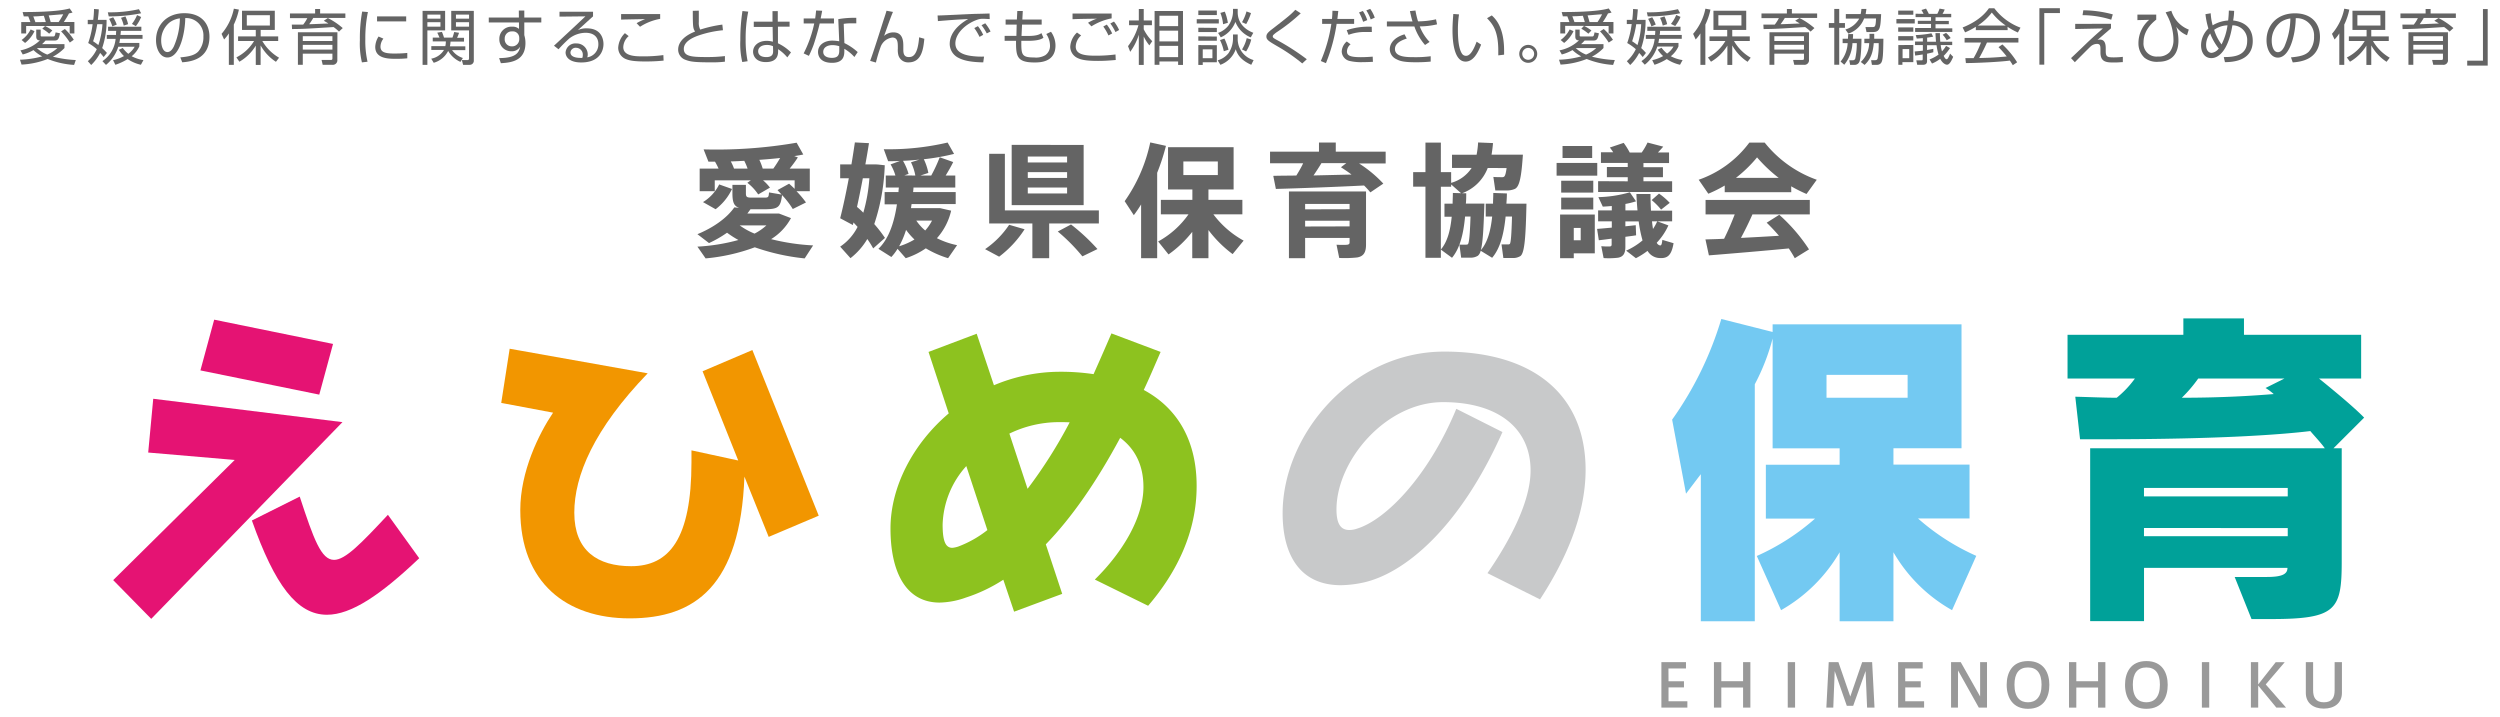 <svg xmlns="http://www.w3.org/2000/svg" viewBox="0 0 610 175"><defs><style>.cls-1{isolation:isolate;}.cls-2{mix-blend-mode:multiply;}.cls-3{fill:#646464;}.cls-4{fill:#e51373;}.cls-5{fill:#f29600;}.cls-6{fill:#8dc21f;}.cls-7{fill:#c8c9ca;}.cls-8{fill:#73c9f2;}.cls-9{fill:#00a199;}.cls-10{fill:#999;}</style></defs><g class="cls-1"><g id="レイヤー_2" data-name="レイヤー 2"><g class="cls-2"><path class="cls-3" d="M182.35,52.11h7.75L193,53.22a13.67,13.67,0,0,1-4.85,5.13,52.93,52.93,0,0,0,10.25,1.53l-2.06,3.17a52.66,52.66,0,0,1-12.17-2.71,46.42,46.42,0,0,1-12,2.71l-2-2.87a47.08,47.08,0,0,0,10-1.62,23.07,23.07,0,0,1-2.77-1.78,27.51,27.51,0,0,1-4.4,2.53l-2.83-2.17c3.76-1.54,7.17-3.89,9-6.54l1.17.12c-1.29-.45-1.63-1.44-1.63-3.61v-2H182v2c0,.9.18,1.08,1.21,1.11.84,0,2.41,0,3.34,0s1-.12,1.09-1.27l3.07.52c-.33-.36-.69-.73-1-1.09l2.83-1.56q.72.63,1.35,1.26V44h-7.71a10.73,10.73,0,0,1,1.69,1.78L185,47.44a11.93,11.93,0,0,0-2.65-2.84l.85-.6H174.4v2.65h-3.68V41.14h4.61a15.06,15.06,0,0,0-.87-1.69h-1.6l-1.18-3a115.08,115.08,0,0,0,22.7-1.63L196,37.7c-.69.15-1.41.27-2.2.39l.88.31c-.51.81-1.21,1.77-2,2.74h4.91v5.51h-3.25a24.05,24.05,0,0,1,2.32,2.75L193.44,51a21.14,21.14,0,0,0-2.62-3.4c-.36,3-1,3.4-4,3.46-1.08,0-2.65,0-3.7,0C182.86,51.42,182.62,51.75,182.35,52.11Zm-7.74-1.06-3.08-1.74A10.46,10.46,0,0,0,175.48,45l3.13,1.11A13.22,13.22,0,0,1,174.61,51.05Zm4.49-9.91h3.31a14.43,14.43,0,0,0-.81-1.9c-1.12.06-2.2.12-3.29.15A11,11,0,0,1,179.1,41.14ZM187,55h-6.51a16.77,16.77,0,0,0,3.62,2A13.31,13.31,0,0,0,187,55Zm1.69-13.86a30.12,30.12,0,0,0,1.66-2.59c-1.6.18-3.32.33-5.07.45a14.1,14.1,0,0,1,.82,2.14Z"/><path class="cls-3" d="M215.93,58.05l-2.87,2.56a22.83,22.83,0,0,0-1.44-2.29,16.55,16.55,0,0,1-4.1,4.67L205,60.18a12.64,12.64,0,0,0,4.25-4.82l-1-1.08-.15.63L205,53.25c.64-2.44,1.42-6.08,2.11-9.76H205V40.11h2.75c.33-1.92.6-3.76.84-5.36l3.44.18c-.24,1.57-.55,3.35-.88,5.18h2.26c.88,0,1.69.15,2.47.21a50.24,50.24,0,0,1-2.56,14.35A33.11,33.11,0,0,1,215.93,58.05Zm-5.28-6.15a40.48,40.48,0,0,0,1.48-8.41h-1.6c-.45,2.38-.93,4.76-1.42,7C209.66,50.93,210.17,51.42,210.65,51.9Zm22.88,7.92L231.33,63a24.38,24.38,0,0,1-5.43-2.41A18.58,18.58,0,0,1,221,63l-2-2.29a12.26,12.26,0,0,1-1.51,2l-3.16-2c2.68-2.53,3.92-6.81,4.52-10.85h-3V46.86h3.38c0-.39.06-.75.09-1.11h-3.19V42.83h2.35a11.74,11.74,0,0,0-1.18-2.72l2.29-.84c-1,.06-2,.06-2.89.06l-1.06-2.92a63.13,63.13,0,0,0,15.58-1.63l1.57,2.77a53.64,53.64,0,0,1-7.38,1.3,13.58,13.58,0,0,1,1.11,3.34l-1.93.64h2.63a35.61,35.61,0,0,0,2.07-4.46l3.29,1.17c-.48,1-1.12,2.11-1.84,3.29h2.35v2.92H222.89c0,.36-.06.72-.09,1.11h10.39v2.93H222.43c-.06.33-.09.66-.15,1h7.12l2.68.61a15.18,15.18,0,0,1-3.47,6.72A19.45,19.45,0,0,0,233.53,59.82Zm-12.45-3.73a21.64,21.64,0,0,1-1.69,4,17,17,0,0,0,3.74-1.65A16.84,16.84,0,0,1,221.08,56.09Zm2.26-13.26a12.33,12.33,0,0,0-1.06-3.23l2.05-.66c-1.32.15-2.65.24-4,.3a13.65,13.65,0,0,1,1.36,3.19l-1.05.37Zm2.41,13.41a11,11,0,0,0,1.66-2.41h-3.83A11.85,11.85,0,0,0,225.75,56.24Z"/><path class="cls-3" d="M250,55.94a26,26,0,0,1-6.21,6.69l-3.43-1.84a21.88,21.88,0,0,0,5.87-5.94ZM256,63h-4.1V54.52H241.36v-17h3.83V51.33h22.93v3.19H256Zm8.41-27.64V50.06H246.85V35.35Zm-13.63,4.28h9.59V38.19h-9.59Zm0,3.77h9.59V42h-9.59Zm0,3.8h9.59V45.75h-9.59Zm10.55,7.56a49.11,49.11,0,0,1,6.45,6l-3.68,1.78a44.85,44.85,0,0,0-6-6.06Z"/><path class="cls-3" d="M282.35,63h-3.92V49.88a30.94,30.94,0,0,1-1.78,2.62l-2.23-3.41a38.67,38.67,0,0,0,6.24-14.34l3.83.84a50.77,50.77,0,0,1-2.14,6.57Zm21.09-4.28L300.76,62a29,29,0,0,1-5.9-5.87V63h-3.95V56.57a27.41,27.41,0,0,1-5.79,5.51l-2.53-3.16A21.88,21.88,0,0,0,290,52.29h-6.75V48.76h7.69V46.23H285V35.92h16V46.23h-6.14v2.53h8.28v3.53h-7.08A23.18,23.18,0,0,0,303.44,58.71Zm-14.7-16h8.41V39.39h-8.41Z"/><path class="cls-3" d="M316.31,42.83c.61-1,1.21-2,1.66-3h-8.08V37h11.94V34.78h4.1V37H338.1v2.89h-6.48a30,30,0,0,1,5.91,4.91l-3.16,2.14a21.35,21.35,0,0,0-1.54-1.68c-6.27.33-16,.69-21.52.84l-.63-3.19C312.22,42.86,314.14,42.86,316.31,42.83Zm2.14,15.22V63H314.5V46.71h18.81v13c0,1.84-.57,2.84-2.17,3.11a28.11,28.11,0,0,1-4.37.12l-.66-3.23c.9.06,2.2.06,2.62,0s.57-.21.57-.6V58.05Zm10.85-7V49.76H318.45v1.32Zm0,4.19V53.86H318.45v1.41Zm.48-12.65c-.81-.61-1.65-1.18-2.59-1.78l1.3-1h-6.06c-.54.91-1.21,1.93-1.93,3Z"/><path class="cls-3" d="M370.29,49.7h2.17c-.18,7.86-.42,12-1.48,12.78a3.42,3.42,0,0,1-1.84.48c-.48,0-1.65,0-2.32,0l-.45-3.32c.48,0,1.24,0,1.6,0a.59.59,0,0,0,.42-.12c.27-.27.42-2.41.54-6.69h-1.56c-.43,4.22-1.3,7.75-3.29,10.07l-2.8-1.72a2.17,2.17,0,0,1-.66,1.21,3.25,3.25,0,0,1-1.78.48c-.49,0-1.66,0-2.32,0l-.42-3.17c.48,0,1.26,0,1.62,0a1.46,1.46,0,0,0,.42-.09c.34-.27.52-2.44.67-6.78h-1.33c-.39,4.19-1.23,7.72-3.19,10.07l-2.72-2v2h-3.76V45.54h-3V42h3v-7.2h3.76V42h2.51v2.62a8.82,8.82,0,0,0,5-3.64h-4.79V37.76h6a22.46,22.46,0,0,0,.37-3l3.64.15c-.09,1-.21,1.93-.36,2.83h7.65c-.36,5.37-.81,7.78-1.95,8.35a5,5,0,0,1-2,.39c-.58,0-2,0-2.78,0l-.48-3.31c.64.06,1.69.06,2.17.06a.68.68,0,0,0,.39-.09c.28-.12.49-.76.67-2.14H363a10.59,10.59,0,0,1-6.24,6.15l1,0c0,.84,0,1.71-.09,2.53h4.52c-.18,5.72-.36,9.49-.87,11.36,1.66-1.9,2.41-4.79,2.77-8.2h-1.57V49.7h1.78c0-.85.06-1.72.06-2.62l3.32.12c0,.84-.06,1.68-.12,2.5h2.71Zm-15.85,0c0-.85.06-1.72.06-2.62l2,.06L354.08,45v.57h-2.51V60.88c1.6-1.87,2.32-4.67,2.65-8h-1.77V49.7Z"/><path class="cls-3" d="M389.73,39.75v3.11h-9.92V39.75ZM384,52.35h5.13v9.46H384V63h-3.34V52.35H384Zm4.76-8.26V47h-7.83v-2.9Zm0,4.13v2.89h-7.83V48.22Zm-.27-12.6v2.93h-7.23V35.62Zm-2.8,23v-3H384v3Zm7.59-3.05V54h-3.34V51.33h3.34V50.27c-.75.06-1.5.12-2.2.15L390,48.1a30.13,30.13,0,0,0,7.68-1.18l1.51,2.2a18.85,18.85,0,0,1-2.59.64v1.57h2.95c-.12-1.27-.21-2.63-.27-4l3.44,0c0,1.44.06,2.83.12,4.07H408V54h-4.91c.06.66.15,1.29.24,1.87A12.72,12.72,0,0,0,404.37,54l2.72,1a15.2,15.2,0,0,1-2.84,4.22,1.12,1.12,0,0,0,.76.66c.33.06.48-.18.6-1.35l2.74.81c-.54,3.17-1.6,3.83-3.79,3.59A3.56,3.56,0,0,1,402,61.21,18.87,18.87,0,0,1,399.16,63l-2.38-1.84a16.64,16.64,0,0,0,4-2.5,32,32,0,0,1-.94-4.64h-3.25v1.2l2.53-.27.09,2.47c-.78.12-1.69.24-2.62.36v2.48c0,1.53-.48,2.38-1.78,2.62a18.53,18.53,0,0,1-3.53.09l-.57-2.9a16.1,16.1,0,0,0,2.08.06c.33,0,.45-.18.45-.48V58.23c-1.17.15-2.26.3-3.13.39l-.42-2.77C390.66,55.79,391.93,55.66,393.28,55.54Zm3.89-11.33v-1h-5.09V40.75h5.09v-1h-6.54V37.16h3A13.55,13.55,0,0,0,392.8,36l3.38-1.14a18.27,18.27,0,0,1,1.47,2.35h2.93A15.7,15.7,0,0,0,402,34.78l3.83,1c-.36.43-.81.91-1.29,1.42h2.71v2.59H401v1h4.76v2.44H401v1h7v2.62H389.94V44.21Zm7.63,3a15.77,15.77,0,0,1,2.62,2.26c-.75.57-1.42,1.11-2.11,1.65A15.91,15.91,0,0,0,403,48.82Z"/><path class="cls-3" d="M437.07,46.89H420.83V45.27a32.35,32.35,0,0,1-4,2l-2.35-3.41a26,26,0,0,0,12.36-9.07h3.74a28.41,28.41,0,0,0,12.71,9.07l-2.5,3.47a35.25,35.25,0,0,1-3.74-1.87ZM420.68,58.26c1-2,1.9-4.13,2.59-5.94h-7.11V48.79h25.43v3.53h-14c-.78,1.78-1.75,3.77-2.8,5.73,3.1-.16,6.42-.34,9.28-.52-.9-1.05-1.9-2.14-3-3.19l3.07-1.93a41.75,41.75,0,0,1,7.26,8.44L437.92,63c-.42-.79-.91-1.57-1.45-2.38-5.91.57-14.47,1.29-19.5,1.69l-.84-3.89C417.39,58.38,418.93,58.35,420.68,58.26ZM434,43.4a36.1,36.1,0,0,1-5.28-5,32.35,32.35,0,0,1-5.15,5Z"/></g><g class="cls-2"><path class="cls-3" d="M18.08,15.84a20.52,20.52,0,0,1-6.44-1.45,20,20,0,0,1-6.38,1.37l-.39-1.19a23,23,0,0,0,5.43-.82,9,9,0,0,1-2.13-1.53,10.63,10.63,0,0,1-2.62,1.07l-.56-1A9.51,9.51,0,0,0,9.74,9.85c-.26,0-.9,0-.9-.94V7.23H9.92V8.59c0,.2,0,.31.32.31H13c.35,0,.41-.18.57-1l1.06.22c-.25,1.47-.56,1.77-1.32,1.77H11.12a10.6,10.6,0,0,1-.86.88h5.47v.95a10.85,10.85,0,0,1-2.83,2.11,28.91,28.91,0,0,0,5.59.82ZM7.42,5.38C7.21,4.79,7.18,4.72,6.9,4H5.8L5.52,2.94c2,0,8.41,0,11.48-.88l.7,1a6.19,6.19,0,0,1-.87.21,17.94,17.94,0,0,1-1.27,2.1h2.59V8.16H17V6.35H11a9.65,9.65,0,0,1,1.77,1.09L12,8.22A10.77,10.77,0,0,0,10.32,7L11,6.35H6.38V8.16H5.18V5.38ZM5.27,9.76A7.14,7.14,0,0,0,7.48,7.18l.94.42a7.92,7.92,0,0,1-2.3,2.88Zm5.9-4.38c-.13-.48-.34-1.13-.47-1.53C9.55,3.93,9.33,4,8.13,4c.08.25.33.9.51,1.41ZM9,11.73a8,8,0,0,0,2.53,1.59A8.75,8.75,0,0,0,14,11.73Zm5.31-6.35a18.53,18.53,0,0,0,1.12-1.89c-.49,0-2.85.23-3.55.27.17.49.33,1.06.49,1.62Zm2.73,5a16.31,16.31,0,0,0-2.13-2.72l.92-.59A13.42,13.42,0,0,1,18,9.7Z"/><path class="cls-3" d="M26,4.84a20.37,20.37,0,0,1-1.07,6.89,13.59,13.59,0,0,1,1.16,1.19l-.8,1c-.35-.44-.55-.69-.86-1a11,11,0,0,1-2.18,2.94l-.82-.93A9.24,9.24,0,0,0,23.62,12a12.55,12.55,0,0,0-2.1-1.5A22.16,22.16,0,0,0,22.6,5.91H21.41V4.84h1.34a24.63,24.63,0,0,0,.19-2.65l1.16.09c0,.65-.1,1.44-.23,2.56ZM23.72,5.91a26.19,26.19,0,0,1-1,4.16A13.37,13.37,0,0,1,24,11,19.66,19.66,0,0,0,25,5.91Zm1.27,9a7.33,7.33,0,0,0,3.22-5.42H26.06V8.53h2.25c0-.49,0-.72.06-1h-2v-1h8.12v1h-5c-.05.62-.07.81-.1,1h5.39v.94H29.29c-.07.53-.13.78-.17,1H34v.84a6.6,6.6,0,0,1-1.87,2.41,8.85,8.85,0,0,0,2.87.94l-.62,1.14a9.13,9.13,0,0,1-3.23-1.39,14.27,14.27,0,0,1-3,1.4l-.56-1.13a9.44,9.44,0,0,0,2.66-1A7.83,7.83,0,0,1,29,12.16l.95-.46a8.28,8.28,0,0,0,1.35,1.43,5.43,5.43,0,0,0,1.56-1.72h-4a9.32,9.32,0,0,1-3,4.43ZM26.31,3a31.59,31.59,0,0,0,7.59-.76l.54,1A39.93,39.93,0,0,1,26.53,4Zm1.1,3.43a9.59,9.59,0,0,0-.79-1.83l1-.38A9.92,9.92,0,0,1,28.49,6Zm2.78-.19a9.19,9.19,0,0,0-.66-1.89L30.6,4a9,9,0,0,1,.66,1.9Zm2-.4a9,9,0,0,0,1.25-2.16l1,.47a8.89,8.89,0,0,1-1.29,2.23Z"/><path class="cls-3" d="M44,14c2.31-.21,3.53-.58,4.35-1.4a5.29,5.29,0,0,0,1.28-3.7A4.21,4.21,0,0,0,45.2,4.41c0,3-1.13,9.62-4.38,9.62C39.1,14,38.07,12,38.07,9.81c0-3.65,2.56-6.59,6.92-6.59,4.09,0,6.12,2.5,6.12,5.73,0,5.59-4.71,6.11-6.65,6.25ZM41.43,5.44a5.6,5.6,0,0,0-2.1,4.48c0,1.11.37,2.78,1.52,2.78.78,0,1.26-.78,1.55-1.33a17.54,17.54,0,0,0,1.49-6.89A5.35,5.35,0,0,0,41.43,5.44Z"/><path class="cls-3" d="M57.05,15.82H55.84V8.15a9.26,9.26,0,0,1-1.16,1.48l-.62-1.37a13.56,13.56,0,0,0,3-6.14l1.23.22A15.73,15.73,0,0,1,57.05,6ZM57.68,14A10.81,10.81,0,0,0,62,10H58.09V8.88h4.32V7.31H59.05V2.62h8V7.31H63.6V8.88h4.28V10H64a11.3,11.3,0,0,0,4.09,4.08l-.76,1a11.42,11.42,0,0,1-3.74-4v4.76H62.41V11.13a11.18,11.18,0,0,1-4,3.93ZM65.85,3.71H60.22V6.23h5.63Z"/><path class="cls-3" d="M80,4.4a17.89,17.89,0,0,1,3.63,2.45l-.92.86A10.19,10.19,0,0,0,81.39,6.6c-6.48.41-7.2.46-10.13.49L71.2,6l2.78,0a8.59,8.59,0,0,0,1-1.57H70.75V3.29h6.14V2.19h1.22v1.1h6.16V4.37H76.44a15.35,15.35,0,0,1-1,1.54c.6,0,3.85-.15,4.69-.18-.34-.22-.56-.33-1.12-.67Zm2.31,10.17a1.11,1.11,0,0,1-1.26,1.24H78.74l-.28-1.19H80.7c.31,0,.41-.06.41-.37V13.09H73.88v2.72H72.69V7.88h9.64ZM81.11,8.84H73.88V10h7.23Zm0,2.1H73.88V12.1h7.23Z"/><path class="cls-3" d="M89.77,2.94a31.5,31.5,0,0,0-.63,6.6,22.59,22.59,0,0,0,.54,5.52l-1.37.16a19.66,19.66,0,0,1-.5-5.4,36.89,36.89,0,0,1,.56-7Zm3.78,6.49a3.26,3.26,0,0,0-.71,1.92c0,1.28.9,1.71,3.27,1.71.73,0,2,0,3.27-.15v1.32a25.51,25.51,0,0,1-2.69.12c-1.85,0-5.13,0-5.13-2.9a5,5,0,0,1,.81-2.54ZM99.11,4V5.22H92V4Z"/><path class="cls-3" d="M108.61,2.65V7.41h-4.33v8.41h-1.17V2.65Zm-1.14.91h-3.19v1h3.19Zm0,1.85h-3.19v1.1h3.19Zm4.88,9.69a6.4,6.4,0,0,1-3-2.68,5.66,5.66,0,0,1-3.52,2.9l-.61-1a4.63,4.63,0,0,0,3.11-2.13h-3.09v-.94h3.42a4.45,4.45,0,0,0,.12-1.15h-3.19V9.18h1.65c-.24-.56-.34-.8-.55-1.21l1.14-.19a11.88,11.88,0,0,1,.51,1.4h2.06a10.48,10.48,0,0,0,.42-1.37L112,8a7.26,7.26,0,0,1-.48,1.23h1.7v.92h-3.29a8.47,8.47,0,0,1-.15,1.15h3.76v.94h-3.23a5.17,5.17,0,0,0,2.63,1.91Zm3.26-12.45V14.72a1,1,0,0,1-1,1.1H113l-.31-1.16h1.35c.3,0,.4-.1.4-.48V7.41H110.1V2.65Zm-1.16.91h-3.2v1h3.2Zm0,1.85h-3.2v1.1h3.2Z"/><path class="cls-3" d="M126.59,2.57h1.34V4.28h4.15v1.2h-4.15V8.57c.06.22.13.49.19.81a7,7,0,0,1,.09,1.12c0,4.31-3.38,4.78-6,4.92l-.42-1.25c4.21,0,4.84-1.39,5.14-2.8a2.35,2.35,0,0,1-2.2,1.14,2.88,2.88,0,0,1-2.89-3,2.94,2.94,0,0,1,3.1-3,2.24,2.24,0,0,1,1.69.55V5.48h-7.37V4.28h7.35Zm.1,6.55A1.55,1.55,0,0,0,125,7.66a1.72,1.72,0,0,0-1.85,1.81,1.7,1.7,0,0,0,1.72,1.84,1.73,1.73,0,0,0,1.83-1.71A3.83,3.83,0,0,0,126.69,9.12Z"/><path class="cls-3" d="M144.7,2.87V4c-.6.52-3.14,2.85-3.7,3.35a4.78,4.78,0,0,1,2.2-.43c3.78,0,4.05,3,4.05,3.84,0,1.56-.9,4.48-5.43,4.48-2.94,0-3.82-1.38-3.82-2.45a2.4,2.4,0,0,1,2.62-2.19,2.71,2.71,0,0,1,2.79,2.73,1.94,1.94,0,0,1-.12.66A3.18,3.18,0,0,0,146,10.76C146,9.16,145,8,142.88,8a6.64,6.64,0,0,0-4,1.41,35.54,35.54,0,0,0-2.6,2.61l-1.11-.87c.41-.35,2.29-2.13,3-2.78s4-3.73,4.67-4.38l-6.32.07V2.87Zm-2.5,10.61a1.66,1.66,0,0,0-1.63-1.82,1.27,1.27,0,0,0-1.38,1.12c0,1.41,2.22,1.36,2.88,1.35A1.54,1.54,0,0,0,142.2,13.48Z"/><path class="cls-3" d="M153.4,8.81a3.72,3.72,0,0,0-1.32,2.69c0,2.25,3.1,2.25,4.78,2.25a35.12,35.12,0,0,0,5-.31l.06,1.35c-.76.07-2.23.21-4.3.21-3.06,0-4.14-.24-5.08-.66a3,3,0,0,1-1.7-2.69,5.4,5.4,0,0,1,1.64-3.56Zm7.68-4.21a13.52,13.52,0,0,0-4.91,1.93l-.84-.87a11.75,11.75,0,0,1,2.13-1c-4.78.09-5.3.1-5.91.13V3.43c.59,0,.75,0,1.63,0l7.9,0Z"/><path class="cls-3" d="M170.51,2.6c0,1,0,1.77,0,2.81a3.47,3.47,0,0,0,.35,1.81A30.84,30.84,0,0,1,176.25,6l.15,1.38a25.83,25.83,0,0,0-6.13,1.34c-1,.37-3.42,1.34-3.42,3.2s1.92,2,5.52,2a35.34,35.34,0,0,0,4.51-.24l0,1.37a26.26,26.26,0,0,1-3.59.16c-4,0-4.94-.2-6-.6a2.64,2.64,0,0,1-1.82-2.5c0-2.17,2.08-3.62,4.13-4.41-.5-.79-.55-1-.56-5.06Z"/><path class="cls-3" d="M182.57,2.84a32.24,32.24,0,0,0-.63,6.78,25.49,25.49,0,0,0,.48,5.32l-1.31.19a19.43,19.43,0,0,1-.47-5.34,45,45,0,0,1,.52-7.1Zm5.92,2.44,0-2.57h1.29l0,2.57h2.88V6.51h-2.84l0,4.05A11.41,11.41,0,0,1,193,12.79L192.1,14a10.2,10.2,0,0,0-2.24-2v.41c0,.75,0,2.74-3,2.74-2.47,0-3.11-1.59-3.11-2.53,0-1.49,1.33-2.65,3.3-2.65a5.43,5.43,0,0,1,1.53.21l-.06-3.61h-4.6V5.28Zm.12,6a3.34,3.34,0,0,0-1.48-.31c-1.38,0-2.14.66-2.14,1.53,0,.49.25,1.43,2,1.43s1.65-1.13,1.65-1.6Z"/><path class="cls-3" d="M200.61,2.62c0,.09-.33,1.67-.37,1.89h3.25V5.73H200c-.28,1.36-1.16,4.27-1.44,5.09a28.08,28.08,0,0,1-1.19,2.81l-1.28-.6a29,29,0,0,0,2.58-7.3h-2.57V4.51h2.8c.1-.66.16-1.22.23-1.95Zm8.33,3.08c-.45,0-.69,0-1.19,0a10.48,10.48,0,0,0-1.88.12l.16,4.69a13.51,13.51,0,0,1,3.25,2.2l-.81,1.2a9.76,9.76,0,0,0-2.45-2v.42c0,1,0,3-3,3s-3.42-1.82-3.42-2.66c0-1.76,1.64-2.76,3.44-2.76a11.22,11.22,0,0,1,1.73.16l-.23-5.4a22.7,22.7,0,0,1,4.39-.32Zm-4.16,5.58a5.36,5.36,0,0,0-1.65-.27c-1.39,0-2.26.66-2.26,1.64,0,1.47,1.84,1.47,2.1,1.47,1.36,0,1.81-.58,1.81-1.77Z"/><path class="cls-3" d="M217.89,2.91c-.56,1.19-2,5.43-2.17,5.85A3.37,3.37,0,0,1,218,7.9c2.41,0,2.41,2.33,2.41,3.45v.57c0,.84,0,2,1.33,2,.79,0,2.17-.14,2.53-4.82l1.27.36c-.25,2.51-.66,5.76-3.86,5.76a2.44,2.44,0,0,1-2.47-1.74,5.09,5.09,0,0,1-.14-1.61v-.4c0-1.12-.05-2.31-1.33-2.31a3.52,3.52,0,0,0-2.91,2.4,36.17,36.17,0,0,0-1.11,3.7l-1.41-.41c.57-1.4,2.59-7.79,3-9.09s.75-2.23,1-3.14Z"/><path class="cls-3" d="M241.49,4.65c-.47,0-.93-.06-1.52-.06a3.8,3.8,0,0,0-1.36.17c-2.8.92-5.5,3.3-5.5,5.83,0,1.83,1.48,2.76,4,3.08a18.56,18.56,0,0,0,3,.14l-.2,1.41c-3.11-.06-4.83-.44-6.24-1.21a3.84,3.84,0,0,1-1.94-3.29c0-2.68,2.18-4.76,4.51-6.07-2.89.13-4.29.25-7.39.5l-.08-1.37c1.23,0,7.9-.37,9.39-.4.41,0,3-.07,3.29-.09ZM239,9a13,13,0,0,0-1.27-2.15l.88-.47A10,10,0,0,1,239.9,8.5Zm1.77-.85a12.57,12.57,0,0,0-1.28-2l.91-.47a11.3,11.3,0,0,1,1.3,2Z"/><path class="cls-3" d="M248.22,2.68h1.34l-.11,2.08h4.72V6h-4.79l-.13,2.77h1.67c2.19,0,2.83-.44,3.19-.69l.49,1.13c-.37.25-1.09.75-3.78.75H249.2c0,3.35,0,4.06,3.11,4.06a4.49,4.49,0,0,0,2.73-.55,2.73,2.73,0,0,0,1.16-2.32,5.13,5.13,0,0,0-.91-2.85l1.15-.55a5.81,5.81,0,0,1,1.1,3.33c0,4.16-3.87,4.16-5.13,4.16-4.41,0-4.5-1.63-4.5-5.28h-2.78V8.75H248L248.07,6h-2.7V4.76h2.75Z"/><path class="cls-3" d="M263.8,8.65a3.72,3.72,0,0,0-1.32,2.72c0,2,2.36,2.22,4.88,2.22a37,37,0,0,0,4.82-.3l.06,1.35c-1.68.14-2.81.22-4.32.22-3.12,0-4.18-.32-5-.7a3.08,3.08,0,0,1-1.78-2.75,5.11,5.11,0,0,1,1.65-3.47Zm7.44-4.17a14.25,14.25,0,0,0-4.93,1.95l-.83-.87a9.92,9.92,0,0,1,2.16-1c-4.41.06-5.12.09-5.94.13V3.31c.66,0,4.87,0,9.54,0Zm-.78,4.17a11.78,11.78,0,0,0-1.26-2.18l.86-.47a11,11,0,0,1,1.31,2.16Zm1.71-.83a11.56,11.56,0,0,0-1.25-2.09l.89-.47a9.45,9.45,0,0,1,1.25,2.06Z"/><path class="cls-3" d="M280.44,11.07a11.31,11.31,0,0,1-1.37-2.16v6.93h-1.2V8.47a14.14,14.14,0,0,1-2.1,4.18l-.53-1.39a15.29,15.29,0,0,0,2.54-5.11h-2.29V5h2.38V2.19h1.2V5h2V6.15h-2v1a11.2,11.2,0,0,0,2.08,2.9Zm8.21,4.77h-1.19V15H282.9v.81h-1.18V2.69h6.93Zm-1.19-12H282.9V6.38h4.56Zm0,3.64H282.9v2.62h4.56Zm0,3.71H282.9v2.75h4.56Z"/><path class="cls-3" d="M297.39,4.68V5.73H292V4.68Zm-.48-1h-4.52V2.57h4.52Zm0,3.13V7.82h-4.52V6.76Zm0,2.11V9.94h-4.52V8.87Zm0,2.11V15.2h-3.44v.64h-1.08V11Zm-1.08,1h-2.36v2.17h2.36ZM302,8.41v1a5.34,5.34,0,0,0,3.88,5.25l-.57,1.15c-2.92-1.28-3.5-2.93-3.79-3.8a6.25,6.25,0,0,1-3.74,3.8l-.67-1.09A5.19,5.19,0,0,0,299.74,13a6.37,6.37,0,0,0,1.11-3.48V8.41Zm0-6.25V3c0,2.15,1.24,4,3.81,5l-.62,1.12a6.69,6.69,0,0,1-3.75-3.78,6.71,6.71,0,0,1-3.57,3.77l-.66-1.08a5.54,5.54,0,0,0,2.5-1.76A6.17,6.17,0,0,0,300.85,3V2.16ZM298.61,12.5a11.38,11.38,0,0,0-.93-2.72l1.08-.37a14.54,14.54,0,0,1,1,2.72Zm-.18-6.59a9.86,9.86,0,0,0-.66-2.76l1.08-.31a12.19,12.19,0,0,1,.75,2.72Zm4.62-.5a10.43,10.43,0,0,0,1.09-2.62l1.1.4a12.12,12.12,0,0,1-1.17,2.68Zm0,6.65a9,9,0,0,0,1.15-2.75l1.1.34a9.57,9.57,0,0,1-1.25,2.91Z"/><path class="cls-3" d="M317.75,15.48a43.07,43.07,0,0,0-6.07-4.19C309.59,10.07,309,9.72,309,8.91c0-.65.43-1.07,1.66-2,3.87-3,4.3-3.37,5.4-4.52l1.32.86a44.34,44.34,0,0,1-5.63,4.45,6.76,6.76,0,0,0-1,.78.5.5,0,0,0-.19.38c0,.25,0,.36,1.07.93a57.28,57.28,0,0,1,7.23,4.66Z"/><path class="cls-3" d="M326.54,2.68c-.15,1.36-.16,1.51-.22,1.94h4.09v1.2h-4.27a41.81,41.81,0,0,1-2.61,9.59l-1.25-.52a36.79,36.79,0,0,0,2.57-9.07H322.6V4.62H325c.09-.93.1-1.49.12-2Zm3,8.13a2.3,2.3,0,0,0-.88,1.66c0,.94.42,1.48,3.36,1.48,1.17,0,2.12-.07,2.92-.13l.05,1.27c-.45,0-1,.07-2.38.07a12.31,12.31,0,0,1-3.23-.27,2.46,2.46,0,0,1-2-2.33,3.45,3.45,0,0,1,1.23-2.44Zm5.19-3c-.4,0-.76,0-1.32,0a11.45,11.45,0,0,0-4.37.69l-.44-1.14a16.68,16.68,0,0,1,6.1-.83ZM332.6,5.32a11.83,11.83,0,0,0-1-2.28l.94-.36a9.27,9.27,0,0,1,1.07,2.23Zm1.85-.57a9.62,9.62,0,0,0-1.07-2.21l.95-.38a8.12,8.12,0,0,1,1.11,2.15Z"/><path class="cls-3" d="M345.37,2.57A20.75,20.75,0,0,0,346,5.21a20.34,20.34,0,0,0,4.39-.5l.25,1.23a18.6,18.6,0,0,1-4.22.5,11.3,11.3,0,0,0,2.4,3.79l-1.11.75a13.6,13.6,0,0,1-2.6-4.52H338.4V5.23h6.25c-.22-.73-.31-1.07-.63-2.52Zm-2.12,6.84c-1.57.49-2.88,1.25-2.88,2.54,0,2,2.88,2,4.81,2a27.15,27.15,0,0,0,3.91-.23l0,1.31a35.21,35.21,0,0,1-3.73.16c-3,0-3.91-.35-4.68-.77A2.7,2.7,0,0,1,339.11,12c0-1.2.82-2.79,3.59-3.63Z"/><path class="cls-3" d="M356,3.51a24.89,24.89,0,0,0-.27,3.72c0,2.24.17,4.61,1,5.87a1.15,1.15,0,0,0,1,.52c1.1,0,1.93-1.74,2.57-3.45l1.09.71c-.9,2.4-2.09,4.15-3.79,4.15-2.88,0-3.19-5.18-3.19-7.62,0-1.51.12-3,.2-4Zm9.58,10c0-.33,0-.67,0-1.14,0-5-1.45-6.53-2.74-7.93L364,3.76c.86.81,3,2.81,3,8.63,0,.4,0,.67,0,.95Z"/><path class="cls-3" d="M375.08,13.15a2.19,2.19,0,1,1-2.19-2.2A2.2,2.2,0,0,1,375.08,13.15Zm-3.65,0a1.45,1.45,0,1,0,1.46-1.46A1.47,1.47,0,0,0,371.43,13.15Z"/><path class="cls-3" d="M393.6,15.84a20.52,20.52,0,0,1-6.44-1.45,20,20,0,0,1-6.38,1.37l-.38-1.19a23,23,0,0,0,5.43-.82,9.2,9.2,0,0,1-2.14-1.53,10.78,10.78,0,0,1-2.61,1.07l-.56-1a9.56,9.56,0,0,0,4.75-2.44c-.27,0-.9,0-.9-.94V7.23h1.07V8.59c0,.2,0,.31.33.31h2.73c.35,0,.41-.18.57-1l1.06.22c-.25,1.47-.56,1.77-1.32,1.77h-2.16a10.26,10.26,0,0,1-.87.88h5.47v.95a10.73,10.73,0,0,1-2.82,2.11,28.63,28.63,0,0,0,5.58.82ZM382.94,5.38c-.2-.59-.23-.66-.51-1.39h-1.1l-.28-1.05c2,0,8.41,0,11.48-.88l.69,1a5.87,5.87,0,0,1-.87.21,16.82,16.82,0,0,1-1.26,2.1h2.59V8.16H392.5V6.35h-5.95a9.68,9.68,0,0,1,1.76,1.09l-.75.78A10.77,10.77,0,0,0,385.84,7l.66-.69h-4.6V8.16h-1.19V5.38ZM380.8,9.76A7.12,7.12,0,0,0,383,7.18l.94.42a7.88,7.88,0,0,1-2.29,2.88Zm5.89-4.38c-.13-.48-.34-1.13-.47-1.53-1.15.08-1.37.11-2.57.12.09.25.34.9.51,1.41Zm-2.2,6.35A7.88,7.88,0,0,0,387,13.32a8.5,8.5,0,0,0,2.48-1.59Zm5.31-6.35a18.57,18.57,0,0,0,1.11-1.89c-.48,0-2.85.23-3.54.27.16.49.32,1.06.48,1.62Zm2.73,5a16.85,16.85,0,0,0-2.13-2.72l.91-.59a13.48,13.48,0,0,1,2.25,2.64Z"/><path class="cls-3" d="M401.52,4.84a20.37,20.37,0,0,1-1.07,6.89,11.06,11.06,0,0,1,1.16,1.19l-.79,1c-.35-.44-.56-.69-.87-1a10.8,10.8,0,0,1-2.18,2.94l-.82-.93A9.24,9.24,0,0,0,399.14,12a12.16,12.16,0,0,0-2.1-1.5,21.57,21.57,0,0,0,1.09-4.62h-1.19V4.84h1.33a25.53,25.53,0,0,0,.2-2.65l1.16.09c-.05.65-.11,1.44-.24,2.56Zm-2.28,1.07a24,24,0,0,1-1,4.16,14.55,14.55,0,0,1,1.3.93,20.29,20.29,0,0,0,.91-5.09Zm1.27,9a7.3,7.3,0,0,0,3.22-5.42h-2.15V8.53h2.25c.05-.49.05-.72.06-1h-1.95v-1h8.11v1h-5c0,.62-.07.81-.1,1h5.4v.94h-5.53c-.08.53-.13.78-.18,1h4.91v.84a6.48,6.48,0,0,1-1.87,2.41,9,9,0,0,0,2.87.94l-.62,1.14a9.29,9.29,0,0,1-3.23-1.39,14,14,0,0,1-3,1.4l-.56-1.13a9.44,9.44,0,0,0,2.66-1,7.38,7.38,0,0,1-1.32-1.57l.94-.46a8.28,8.28,0,0,0,1.35,1.43,5.31,5.31,0,0,0,1.56-1.72h-3.95a9.25,9.25,0,0,1-3.05,4.43ZM401.83,3a31.55,31.55,0,0,0,7.59-.76l.54,1a39.86,39.86,0,0,1-7.91.76Zm1.11,3.43a10.14,10.14,0,0,0-.8-1.83l1-.38A9.3,9.3,0,0,1,404,6Zm2.77-.19a8.63,8.63,0,0,0-.66-1.89L406.13,4a9.64,9.64,0,0,1,.66,1.9Zm2-.4A8.69,8.69,0,0,0,409,3.65l1.05.47a9.3,9.3,0,0,1-1.3,2.23Z"/><path class="cls-3" d="M416.11,15.82H414.9V8.15a9.26,9.26,0,0,1-1.16,1.48l-.62-1.37a13.46,13.46,0,0,0,3-6.14l1.23.22A15.73,15.73,0,0,1,416.11,6Zm.63-1.79A10.81,10.81,0,0,0,421,10h-3.88V8.88h4.32V7.31h-3.36V2.62h8V7.31h-3.41V8.88h4.28V10h-3.86a11.18,11.18,0,0,0,4.08,4.08l-.76,1a11.42,11.42,0,0,1-3.74-4v4.76h-1.19V11.13a11.18,11.18,0,0,1-4,3.93Zm8.17-10.32h-5.63V6.23h5.63Z"/><path class="cls-3" d="M439.08,4.4a18.25,18.25,0,0,1,3.64,2.45l-.93.86a10.19,10.19,0,0,0-1.34-1.11c-6.48.41-7.2.46-10.13.49L430.26,6l2.78,0a8.59,8.59,0,0,0,1-1.57h-4.24V3.29H436V2.19h1.22v1.1h6.16V4.37H435.5a15.35,15.35,0,0,1-1.05,1.54c.61,0,3.85-.15,4.69-.18-.34-.22-.56-.33-1.12-.67Zm2.31,10.17a1.11,1.11,0,0,1-1.26,1.24H437.8l-.28-1.19h2.24c.31,0,.41-.06.41-.37V13.09h-7.23v2.72h-1.19V7.88h9.64Zm-1.22-5.73h-7.23V10h7.23Zm0,2.1h-7.23V12.1h7.23Z"/><path class="cls-3" d="M448.77,2.18V5.63h1.4V6.79h-1.4v9h-1.21v-9h-1.32V5.63h1.32V2.18Zm5.43,7.27c0,1.37-.11,4.84-.53,5.66a1.18,1.18,0,0,1-1.19.71h-1.05l-.2-1.12.76,0c.29,0,.5,0,.69-.38a17.81,17.81,0,0,0,.38-3.8H452a9,9,0,0,1-2,5.28l-.9-.78a7.62,7.62,0,0,0,1.73-4.5h-1.23V9.45h1.31c0-.52.05-.8.06-1.14h1.18c0,.39,0,.63-.06,1.14Zm4.8-6c-.17,3.28-.23,4.37-2,4.37h-1.57l-.26-1.22,1.64,0c.68,0,.86,0,.94-2.09h-2.91A6.19,6.19,0,0,1,451,8.2l-.73-1a5.67,5.67,0,0,0,3.38-2.66h-3.27V3.44H454a8.39,8.39,0,0,0,.18-1.26h1.22c-.06.54-.11.83-.19,1.26Zm.55,6c-.06,3.74-.09,5.28-.59,5.94a1.27,1.27,0,0,1-1.07.43h-1.14l-.2-1.13h.85c.55,0,.66-.16.75-.47a19.36,19.36,0,0,0,.25-3.69h-1.2c-.21,2.3-.71,3.87-2.24,5.31l-.93-.72a6.5,6.5,0,0,0,2.05-4.59H454.9V9.45h1.25a11.82,11.82,0,0,0,0-1.2h1.16c0,.66,0,.87,0,1.2Z"/><path class="cls-3" d="M467.2,4.66V5.72h-4.48V4.66Zm-.35-2.07v1h-3.69v-1Zm0,4.1V7.75h-3.69V6.69Zm0,2.13V9.88h-3.69V8.82Zm0,2.15v4.19h-2.66v.65h-1V11Zm-1,1h-1.62v2.23h1.62Zm9.95-.24a10.68,10.68,0,0,1-1.54,1.9c.29.62.51.82.72.82s.42-.28.84-1.36l.76.78c-.43,1-.91,1.92-1.5,1.92-.41,0-1.13-.39-1.67-1.44a8.07,8.07,0,0,1-2,1.15l-.6-1A9.52,9.52,0,0,0,473,13.32a14,14,0,0,1-.48-2.29H470.2V12.2c.86-.14,1.09-.2,1.53-.29v.84c-.45.12-.86.22-1.53.35v1.82c0,.65-.39.89-1,.89h-1.4l-.22-1.09h1.21c.26,0,.35,0,.35-.38V13.29c-1,.16-1.35.21-1.84.27l-.12-1c1.09-.1,1.47-.13,2-.2V11h-1.91v-.87h1.91V9.31l-1.49.1-.25-.85a23.63,23.63,0,0,0,3.83-.44l.42.83c-.66.11-1,.18-1.47.23v1h2.16c-.08-1.12-.1-1.46-.13-2.1h1.09c0,.53,0,1.06.09,2.1h2.91V11h-2.81a9.72,9.72,0,0,0,.31,1.53,7.5,7.5,0,0,0,1-1.33Zm-6.45-8.35a8.73,8.73,0,0,0-.52-.94l1.12-.34a14.12,14.12,0,0,1,.68,1.28h2.07a6.89,6.89,0,0,0,.32-.66c.11-.25.19-.51.24-.62l1.25.22a7.55,7.55,0,0,1-.53,1.06h2.12v.83h-3.83v.89h3.24v.81h-3.24v1h4.09v.88h-9.07V6.84h3.88v-1h-3.22V5.07h3.22V4.18H467.4V3.35ZM475,9.82A6.55,6.55,0,0,0,474,8.47l.84-.44a6.23,6.23,0,0,1,1.12,1.25Z"/><path class="cls-3" d="M489.87,7.35H482.1V6.53a17.48,17.48,0,0,1-2.62,1.37l-.6-1.2c4.38-1.72,6-4.1,6.42-4.69h1.31A14.22,14.22,0,0,0,493,6.75l-.64,1.18a16.34,16.34,0,0,1-2.52-1.39Zm-1.29,3.49a21.47,21.47,0,0,1,3.6,4.36l-1.06.71c-.23-.4-.41-.68-.72-1.13-2.45.35-8.45.61-10.72.61l-.13-1.2h2a24.76,24.76,0,0,0,1.81-3.81h-4V9.25h13.13v1.13h-7.67c-.36.81-.95,2.09-1.9,3.78l2.32-.07c1.8-.08,3.31-.21,4.4-.31a27,27,0,0,0-2-2.28Zm.82-4.61A15.2,15.2,0,0,1,486,3.06a13.48,13.48,0,0,1-3.41,3.17Z"/><path class="cls-3" d="M502.63,3.19H498.8V15.78h-1.19V2h5Z"/><path class="cls-3" d="M515.08,5.81v1.1l-3.3,2.85a1.82,1.82,0,0,1,.6-.1c1.25,0,1.42,1.16,1.42,2.16v.62c0,1.38.33,1.56,1.92,1.56a20.07,20.07,0,0,0,2.25-.13l0,1.29c-.48,0-1,.09-2.1.09-1.82,0-3.36-.05-3.36-2.44V12c0-.81-.08-1.29-.83-1.29a2.37,2.37,0,0,0-1.54.6c-.63.59-3.33,3.32-3.88,3.87l-.93-1c.65-.59,3.45-3.28,4-3.82,1.83-1.72,3.16-2.87,3.78-3.42l-6.76.14V5.82Zm.06-1a23.75,23.75,0,0,0-7-1.11l.19-1.19a28.19,28.19,0,0,1,7.19,1Z"/><path class="cls-3" d="M526.12,3.57V4.79c-2.72,2.14-3.1,4.27-3.1,5.56a3.17,3.17,0,0,0,3.5,3.44,3.63,3.63,0,0,0,2.87-1.07,4.81,4.81,0,0,0,.94-2.91A13.12,13.12,0,0,0,529.2,4.6c-.24-.54-.7-1.41-.78-1.6l1.39-.37a7.15,7.15,0,0,0,4.25,4.59l-.43,1.38A6,6,0,0,1,531,6.53a10.84,10.84,0,0,1,.54,3.35c0,4.47-2.95,5.19-4.85,5.19a4.85,4.85,0,0,1-3.46-1,4.78,4.78,0,0,1-1.45-3.53,7.51,7.51,0,0,1,2.62-5.7l-2.87.07V3.57Z"/><path class="cls-3" d="M545.13,2.65A14.76,14.76,0,0,1,544.89,5c1,.13,4.78.62,4.78,5,0,5-5.1,5.14-6.78,5.17l-.29-1.25c2.18,0,5.71-.13,5.71-3.95a3.55,3.55,0,0,0-3.61-3.79c-.84,5.33-2.91,8-5.14,8-1.78,0-2.5-1.6-2.5-3.12a5.69,5.69,0,0,1,1.79-4.11,18.78,18.78,0,0,1-.72-3.49l1.28-.22a13.71,13.71,0,0,0,.48,2.94A8.33,8.33,0,0,1,543.67,5c.15-1.42.15-1.91.17-2.42Zm-5.84,5.53a4.37,4.37,0,0,0-1,2.82c0,1.23.59,1.9,1.37,1.9a2.62,2.62,0,0,0,1.72-1.05A13.9,13.9,0,0,1,539.29,8.18Zm2.77,2.66a14.56,14.56,0,0,0,1.45-4.66,6,6,0,0,0-3.26,1.1A11.72,11.72,0,0,0,542.06,10.84Z"/><path class="cls-3" d="M559,14c2.31-.21,3.53-.58,4.35-1.4a5.29,5.29,0,0,0,1.28-3.7,4.21,4.21,0,0,0-4.47-4.46c0,3-1.13,9.62-4.38,9.62-1.72,0-2.75-2.06-2.75-4.22,0-3.65,2.56-6.59,6.93-6.59,4.08,0,6.11,2.5,6.11,5.73,0,5.59-4.7,6.11-6.64,6.25Zm-2.6-8.53a5.6,5.6,0,0,0-2.1,4.48c0,1.11.36,2.78,1.51,2.78.78,0,1.26-.78,1.56-1.33a17.78,17.78,0,0,0,1.48-6.89A5.32,5.32,0,0,0,556.42,5.44Z"/><path class="cls-3" d="M572,15.82h-1.21V8.15a8.71,8.71,0,0,1-1.16,1.48L569,8.26a13.46,13.46,0,0,0,3-6.14l1.23.22A15.22,15.22,0,0,1,572,6Zm.63-1.79A10.73,10.73,0,0,0,577,10h-3.88V8.88h4.33V7.31H574V2.62h8V7.31h-3.41V8.88h4.27V10H579a11.14,11.14,0,0,0,4.09,4.08l-.77,1a11.31,11.31,0,0,1-3.73-4v4.76H577.4V11.13a11.35,11.35,0,0,1-4,3.93Zm8.18-10.32H575.2V6.23h5.64Z"/><path class="cls-3" d="M595,4.4a18.47,18.47,0,0,1,3.63,2.45l-.93.86a10.19,10.19,0,0,0-1.34-1.11c-6.48.41-7.2.46-10.13.49L586.18,6l2.78,0a8.24,8.24,0,0,0,1-1.57h-4.25V3.29h6.14V2.19h1.22v1.1h6.16V4.37h-7.83a15.35,15.35,0,0,1-1,1.54c.61,0,3.86-.15,4.69-.18-.33-.22-.55-.33-1.11-.67Zm2.3,10.17a1.1,1.1,0,0,1-1.26,1.24h-2.32l-.28-1.19h2.23c.31,0,.41-.06.41-.37V13.09h-7.23v2.72h-1.19V7.88h9.64Zm-1.22-5.73h-7.23V10h7.23Zm0,2.1h-7.23V12.1h7.23Z"/><path class="cls-3" d="M607,16h-5V14.81h3.84V2.22H607Z"/></g><path class="cls-4" d="M36.9,151l-9.28-9.45,29.65-29.32-21.11-1.81L37.39,97.3,83.56,103Zm41-54.71-29-5.91L52.26,78l29,5.92ZM79.78,150c-7.31,0-12.73-7.23-18.32-23l11.67-5.83c3.45,10.51,5.25,15.44,8.38,15.44,2.71,0,6.48-3.86,13.14-11l7.64,10.6C92.84,145.19,85.69,150,79.78,150Z"/><path class="cls-5" d="M187.56,131l-5.92-14.7c-1,26.62-12,34.58-28,34.58-15.36,0-26.69-8.62-26.69-26.45,0-9.36,4.51-18.56,8-23.74l-12.65-2.38,2.06-13.22,33.68,6c-13.15,13.64-17.91,25-17.91,34,0,9.36,5.75,13.06,13.88,13.06,9.28,0,14.71-6.65,14.71-25.38v-2.88l11.41,2.47-8.7-21.77,12.15-5.18,16.19,40.42Z"/><path class="cls-6" d="M280.14,147.81l-13-6.4C274,134.67,279,126.21,279,118.82c0-5.34-2.05-9.29-5.67-12-5.83,10.85-11.83,19.47-18.15,26l4,12.08-11.74,4.35-2.63-7.8a38.38,38.38,0,0,1-9.12,4.35,20,20,0,0,1-6.41,1.23c-8.46,0-12-7.8-12-18.07s5.58-20.78,14.21-28.09l-4.93-15,11.75-4.44L242.52,94a41.63,41.63,0,0,1,15.93-3.29,54.51,54.51,0,0,1,8.38.58c1.4-3.12,2.88-6.49,4.36-9.94l12,4.52c-1.4,3.2-2.71,6.32-4.11,9.28,8.54,4.6,12.9,12.73,12.9,23.41C292,129.74,287.2,139.6,280.14,147.81Zm-44.36-34.09A22.24,22.24,0,0,0,230,128c0,4.11.74,5.67,2.38,5.67a6.39,6.39,0,0,0,1.48-.33,26.53,26.53,0,0,0,7.06-4ZM258.21,103a27.81,27.81,0,0,0-11.92,2.8l4.44,13.47A116.26,116.26,0,0,0,261,103.05C260.1,103,259.19,103,258.21,103Z"/><path class="cls-7" d="M375.76,146.25l-12.82-6.4c5.67-8.22,10.52-17.58,10.52-25.06,0-10.18-7.8-16.67-21.36-16.67-14,0-26,14.29-26,26.2,0,3.53,1.07,5,3.12,5a5.62,5.62,0,0,0,1.89-.33c7-2.13,17.42-12.73,24.23-29.24l11.26,5.67c-10.44,23.49-23.91,34.5-33.93,36.72a27.75,27.75,0,0,1-5.5.65c-9.86,0-14.21-7.22-14.21-17.57,0-19.06,16.92-39.43,39.43-39.43,21.93,0,34.5,10.67,34.5,28.91C386.85,126,381.76,137.05,375.76,146.25Z"/><path class="cls-8" d="M476.3,148.88A38.07,38.07,0,0,1,462,134.75v16.84H448.87V134.75a38.55,38.55,0,0,1-14.29,14.13l-5.92-13.22a55.63,55.63,0,0,0,14.21-9.12h-12V113.4h18v-4H432.52V82.59a51.7,51.7,0,0,1-4.35,11.17v57.83H415V115.7c-2,2.62-3.61,4.76-3.61,4.76L408,102.39a83.51,83.51,0,0,0,12-24.56L432.52,81V79.14h46.09v30.23H462v4h18.57v13.14H468a55.28,55.28,0,0,0,14.21,9.12ZM465.46,91.46H445.67v5.59h19.79Z"/><path class="cls-9" d="M569.38,109.37h2v27.68c0,11.83-1.4,14-17.33,14h-4.68l-4.11-10.27h7.88c3.95,0,5-.82,5-2.22h-35v13H510V109.37h57.25c-1-1.4-2.54-3-3.53-4.19-6.82.82-21.6,2-50.35,2h-5.84L506.37,96.8c3.45.08,7.07.25,10.11.25a24.14,24.14,0,0,0,4.43-4.68H504.48V81.69h28.26v-4h14.79v4h28.59V92.37H565.85c2.13,1.72,8.21,6.65,11,9.53Zm-11.17,9.69H523.13v2.06h35.08Zm0,9.78H523.13v2h35.08ZM536.36,92.37a33.41,33.41,0,0,1-4,4.68c9.86,0,17.42-.49,22.43-.9a13,13,0,0,0-2-1.48l4.6-2.3Z"/><path class="cls-10" d="M407.12,166.23h3.77v1.49h-3.77v3.39h4.6v1.55h-6.34v-11.1h6v1.55h-4.28Z"/><path class="cls-10" d="M420,172.66H418.2v-11.1H420v4.66h5.31v-4.66h1.78v11.1h-1.78v-4.9H420Z"/><path class="cls-10" d="M438,172.66h-1.79v-11.1H438Z"/><path class="cls-10" d="M452.18,172.22h-1.56l-2.95-8.48-.35,8.92h-1.69l.58-11.1h2.36l2.9,8.4,2.9-8.4h2.43l.58,11.1h-1.81l-.37-8.93Z"/><path class="cls-10" d="M464.88,166.23h3.78v1.49h-3.78v3.39h4.6v1.55h-6.34v-11.1h6v1.55h-4.28Z"/><path class="cls-10" d="M477.74,172.66h-1.68v-11.1h2.36l4.73,8.38v-8.38h1.68v11.1h-2l-5.07-9.07Z"/><path class="cls-10" d="M489.63,167.08c0-2.84,1.27-5.78,5.2-5.78s5.21,2.94,5.21,5.8-1.2,5.85-5.21,5.85c-3.62,0-5.2-2.62-5.2-5.85Zm1.9,0c0,3.15,1.43,4.28,3.3,4.28s3.31-1.19,3.31-4.29c0-2.83-1.15-4.21-3.31-4.21s-3.3,1.39-3.3,4.21Z"/><path class="cls-10" d="M506.62,172.66h-1.78v-11.1h1.78v4.66h5.31v-4.66h1.78v11.1h-1.78v-4.9h-5.31Z"/><path class="cls-10" d="M518.51,167.08c0-2.84,1.27-5.78,5.2-5.78s5.21,2.94,5.21,5.8-1.2,5.85-5.21,5.85c-3.62,0-5.2-2.62-5.2-5.85Zm1.9,0c0,3.15,1.43,4.28,3.3,4.28s3.31-1.19,3.31-4.29c0-2.83-1.15-4.21-3.31-4.21s-3.3,1.39-3.3,4.21Z"/><path class="cls-10" d="M539.05,172.66h-1.79v-11.1h1.79Z"/><path class="cls-10" d="M557.8,172.66h-2.37L551,167.27v5.39h-1.78v-11.1H551V167l4.27-5.42h2.2L552.84,167Z"/><path class="cls-10" d="M567,172.9c-2.49,0-4.38-1.31-4.38-3.84v-7.5h1.78v6.88c0,1.66.57,2.92,2.63,2.92s2.62-1.26,2.62-2.92v-6.88h1.78v7.5c0,2.53-1.89,3.84-4.42,3.84Z"/></g></g></svg>